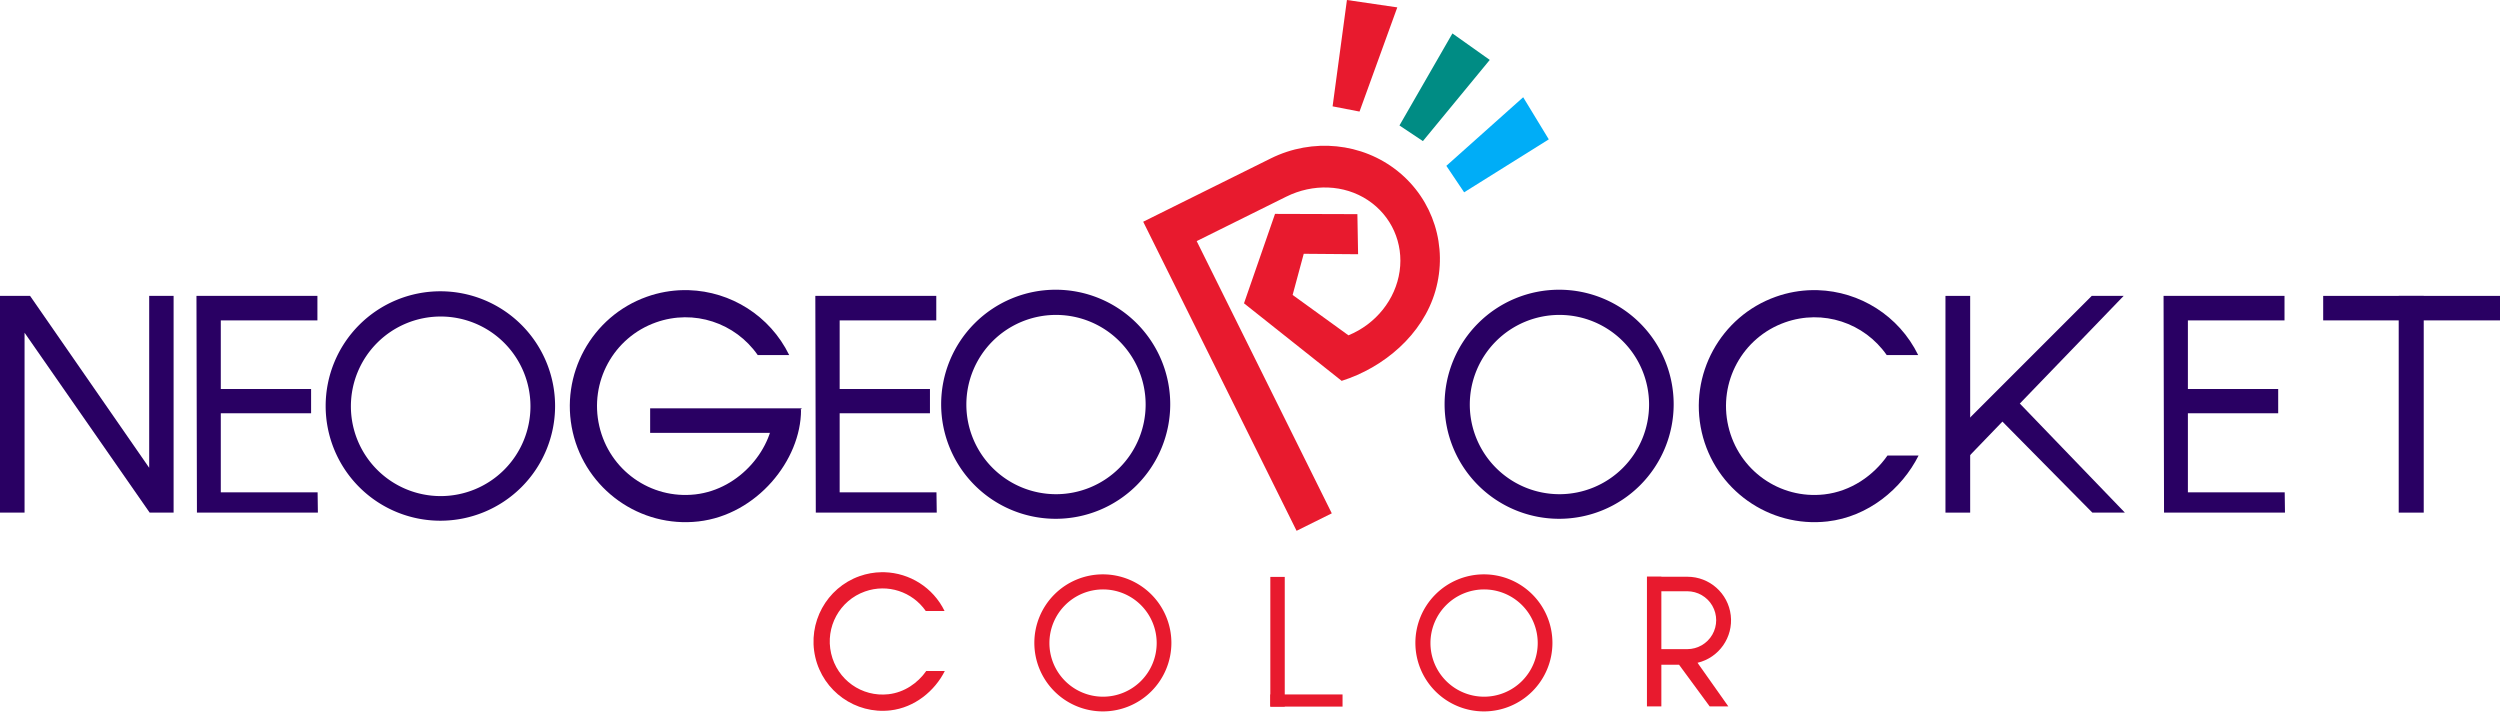 <?xml version="1.0" encoding="UTF-8" standalone="no"?>
<!-- Created with Inkscape (http://www.inkscape.org/) -->

<svg
   xmlns:dc="http://purl.org/dc/elements/1.1/"
   xmlns:cc="http://creativecommons.org/ns#"
   xmlns:rdf="http://www.w3.org/1999/02/22-rdf-syntax-ns#"
   xmlns:svg="http://www.w3.org/2000/svg"
   xmlns="http://www.w3.org/2000/svg"
   xmlns:sodipodi="http://sodipodi.sourceforge.net/DTD/sodipodi-0.dtd"
   xmlns:inkscape="http://www.inkscape.org/namespaces/inkscape"
   width="272.08mm"
   height="77.455mm"
   viewBox="0 0 272.08 77.455"
   version="1.1"
   id="svg8"
   sodipodi:docname="New document 1.2020_02_09_19_39_28.0.svg"
   inkscape:version="0.92.2 (5c3e80d, 2017-08-06)">
  <defs
     id="defs2" />
  <sodipodi:namedview
     id="base"
     pagecolor="#ffffff"
     bordercolor="#666666"
     borderopacity="1.0"
     inkscape:pageopacity="0.0"
     inkscape:pageshadow="2"
     inkscape:zoom="0.35"
     inkscape:cx="670.78775"
     inkscape:cy="1.6109393"
     inkscape:document-units="mm"
     inkscape:current-layer="layer1"
     showgrid="false"
     inkscape:measure-start="0,0"
     inkscape:measure-end="0,0"
     fit-margin-top="0"
     fit-margin-left="0"
     fit-margin-right="0"
     fit-margin-bottom="0"
     inkscape:window-width="1366"
     inkscape:window-height="705"
     inkscape:window-x="-8"
     inkscape:window-y="-8"
     inkscape:window-maximized="1" />
  <g
     inkscape:label="Layer 1"
     inkscape:groupmode="layer"
     id="layer1"
     transform="translate(142.856,-76.64)">
    <g
       id="g913">
      <path
         sodipodi:nodetypes="ccccccccccc"
         inkscape:connector-curvature="0"
         id="path826"
         d="m -123.962,132.429 h -2.606 l -13.615,-19.578 v 19.578 h -2.673 v -23.587 h 3.274 l 12.963,18.709 v -18.709 h 2.657 z"
         style="fill:#290063;fill-opacity:1;stroke:none;stroke-width:0.265;stroke-linecap:butt;stroke-linejoin:miter;stroke-miterlimit:4;stroke-dasharray:none;stroke-opacity:1" />
      <path
         inkscape:connector-curvature="0"
         id="path833"
         d="m -108.26,132.429 h -13.163 l -0.051,-23.587 h 13.163 v 2.666 h -10.515 v 7.465 h 9.827 v 2.646 h -9.827 v 8.599 h 10.536 z"
         style="fill:#290063;fill-opacity:1;stroke:none;stroke-width:0.265px;stroke-linecap:butt;stroke-linejoin:miter;stroke-opacity:1" />
      <path
         id="path837"
         transform="scale(0.265)"
         d="m -358.225,408.834 a 47.111,47.111 0 0 0 -47.111,47.111 47.111,47.111 0 0 0 47.111,47.111 47.111,47.111 0 0 0 47.111,-47.111 47.111,47.111 0 0 0 -47.111,-47.111 z m 0.125,10.365 a 36.872,36.872 0 0 1 36.873,36.873 36.872,36.872 0 0 1 -36.873,36.871 36.872,36.872 0 0 1 -36.871,-36.871 36.872,36.872 0 0 1 36.871,-36.873 z"
         style="opacity:1;fill:#290063;fill-opacity:1;fill-rule:nonzero;stroke:none;stroke-width:0.976;stroke-linecap:round;stroke-linejoin:round;stroke-miterlimit:4;stroke-dasharray:none;stroke-opacity:1;paint-order:stroke fill markers"
         inkscape:connector-curvature="0" />
      <path
         id="path837-2"
         d="m -27.963,108.171 a 12.465,12.465 0 0 0 -12.465,12.465 12.465,12.465 0 0 0 12.465,12.465 12.465,12.465 0 0 0 12.465,-12.465 12.465,12.465 0 0 0 -12.465,-12.465 z m 0.033,2.742 a 9.756,9.756 0 0 1 9.756,9.756 9.756,9.756 0 0 1 -9.756,9.755 9.756,9.756 0 0 1 -9.755,-9.755 9.756,9.756 0 0 1 9.755,-9.756 z"
         style="opacity:1;fill:#290063;fill-opacity:1;fill-rule:nonzero;stroke:none;stroke-width:0.258;stroke-linecap:round;stroke-linejoin:round;stroke-miterlimit:4;stroke-dasharray:none;stroke-opacity:1;paint-order:stroke fill markers"
         inkscape:connector-curvature="0" />
      <g
         style="fill:#290063;fill-opacity:1;stroke:none"
         id="g879">
        <path
           style="color:#000000;font-style:normal;font-variant:normal;font-weight:normal;font-stretch:normal;font-size:medium;line-height:normal;font-family:sans-serif;font-variant-ligatures:normal;font-variant-position:normal;font-variant-caps:normal;font-variant-numeric:normal;font-variant-alternates:normal;font-feature-settings:normal;text-indent:0;text-align:start;text-decoration:none;text-decoration-line:none;text-decoration-style:solid;text-decoration-color:#000000;letter-spacing:normal;word-spacing:normal;text-transform:none;writing-mode:lr-tb;direction:ltr;text-orientation:mixed;dominant-baseline:auto;baseline-shift:baseline;text-anchor:start;white-space:normal;shape-padding:0;clip-rule:nonzero;display:inline;overflow:visible;visibility:visible;opacity:1;isolation:auto;mix-blend-mode:normal;color-interpolation:sRGB;color-interpolation-filters:linearRGB;solid-color:#000000;solid-opacity:1;vector-effect:none;fill:#290063;fill-opacity:1;fill-rule:nonzero;stroke:none;stroke-width:11.176;stroke-linecap:butt;stroke-linejoin:miter;stroke-miterlimit:4;stroke-dasharray:none;stroke-dashoffset:0;stroke-opacity:1;paint-order:stroke fill markers;color-rendering:auto;image-rendering:auto;shape-rendering:auto;text-rendering:auto;enable-background:accumulate"
           d="m -258.326,408.355 c -5.033,0.072 -10.128,0.955 -15.1,2.721 -22.727,8.071 -35.836,32.068 -30.428,55.629 5.409,23.561 27.682,39.382 51.637,36.645 23.955,-2.737 42.105,-25.134 42.105,-45.74 h -11.176 c 0,15.573 -13.823,32.537 -32.199,34.637 -18.376,2.1 -35.308,-9.911 -39.471,-28.043 -4.162,-18.132 5.835,-36.401 23.275,-42.594 15.595,-5.538 32.571,0.181 41.789,13.41 h 12.926 c -7.93,-16.23 -24.068,-26.109 -41.207,-26.646 -0.716,-0.022 -1.433,-0.028 -2.152,-0.018 z"
           transform="scale(0.265)"
           id="path861"
           inkscape:connector-curvature="0" />
        <path
           style="fill:#290063;fill-opacity:1;stroke:none;stroke-width:0.265px;stroke-linecap:butt;stroke-linejoin:miter;stroke-opacity:1"
           d="m -55.592,121.076 h -16.507 v 2.67 h 14.458 z"
           id="path871"
           inkscape:connector-curvature="0"
           sodipodi:nodetypes="ccccc" />
      </g>
      <path
         inkscape:connector-curvature="0"
         id="path833-0"
         d="m -40.908,132.429 h -13.163 l -0.051,-23.587 h 13.163 v 2.666 h -10.515 v 7.465 h 9.827 v 2.646 h -9.827 v 8.599 h 10.536 z"
         style="fill:#290063;fill-opacity:1;stroke:none;stroke-width:0.265px;stroke-linecap:butt;stroke-linejoin:miter;stroke-opacity:1" />
      <path
         id="path837-2-9"
         d="m 26.827,108.171 a 12.465,12.465 0 0 0 -12.465,12.465 12.465,12.465 0 0 0 12.465,12.465 12.465,12.465 0 0 0 12.465,-12.465 12.465,12.465 0 0 0 -12.465,-12.465 z m 0.033,2.742 a 9.756,9.756 0 0 1 9.756,9.756 9.756,9.756 0 0 1 -9.756,9.755 9.756,9.756 0 0 1 -9.755,-9.755 9.756,9.756 0 0 1 9.755,-9.756 z"
         style="opacity:1;fill:#290063;fill-opacity:1;fill-rule:nonzero;stroke:none;stroke-width:0.258;stroke-linecap:round;stroke-linejoin:round;stroke-miterlimit:4;stroke-dasharray:none;stroke-opacity:1;paint-order:stroke fill markers"
         inkscape:connector-curvature="0" />
      <path
         id="path861-6"
         transform="scale(0.265)"
         d="m 205.334,408.354 v 0.002 c -5.033,0.073 -10.128,0.955 -15.1,2.721 -22.727,8.071 -35.836,32.068 -30.428,55.629 5.409,23.561 27.682,39.382 51.637,36.645 16.68,-1.906 30.536,-13.347 37.42,-27.074 h -12.777 c -5.765,8.282 -15.04,14.728 -25.912,15.971 -18.376,2.1 -35.308,-9.911 -39.471,-28.043 -4.162,-18.132 5.835,-36.401 23.275,-42.594 15.595,-5.538 32.571,0.181 41.789,13.41 h 12.926 c -7.93,-16.23 -24.068,-26.109 -41.207,-26.646 -0.716,-0.023 -1.433,-0.027 -2.152,-0.019 z"
         style="color:#000000;font-style:normal;font-variant:normal;font-weight:normal;font-stretch:normal;font-size:medium;line-height:normal;font-family:sans-serif;font-variant-ligatures:normal;font-variant-position:normal;font-variant-caps:normal;font-variant-numeric:normal;font-variant-alternates:normal;font-feature-settings:normal;text-indent:0;text-align:start;text-decoration:none;text-decoration-line:none;text-decoration-style:solid;text-decoration-color:#000000;letter-spacing:normal;word-spacing:normal;text-transform:none;writing-mode:lr-tb;direction:ltr;text-orientation:mixed;dominant-baseline:auto;baseline-shift:baseline;text-anchor:start;white-space:normal;shape-padding:0;clip-rule:nonzero;display:inline;overflow:visible;visibility:visible;opacity:1;isolation:auto;mix-blend-mode:normal;color-interpolation:sRGB;color-interpolation-filters:linearRGB;solid-color:#000000;solid-opacity:1;vector-effect:none;fill:#290063;fill-opacity:1;fill-rule:nonzero;stroke:none;stroke-width:11.176;stroke-linecap:butt;stroke-linejoin:miter;stroke-miterlimit:4;stroke-dasharray:none;stroke-dashoffset:0;stroke-opacity:1;paint-order:stroke fill markers;color-rendering:auto;image-rendering:auto;shape-rendering:auto;text-rendering:auto;enable-background:accumulate"
         inkscape:connector-curvature="0" />
      <path
         inkscape:connector-curvature="0"
         id="path833-1"
         d="M 105.823,132.429 H 92.66 l -0.051,-23.587 h 13.163 v 2.666 H 95.257 v 7.465 h 9.827 v 2.646 h -9.827 v 8.599 h 10.536 z"
         style="fill:#290063;fill-opacity:1;stroke:none;stroke-width:0.265px;stroke-linecap:butt;stroke-linejoin:miter;stroke-opacity:1" />
      <g
         style="fill:#290063;fill-opacity:1;stroke:none"
         id="g955">
        <path
           style="opacity:1;fill:#290063;fill-opacity:1;fill-rule:nonzero;stroke:none;stroke-width:2.89;stroke-linecap:butt;stroke-linejoin:miter;stroke-miterlimit:4;stroke-dasharray:none;stroke-opacity:1;paint-order:stroke fill markers"
           d="m 68.873,108.842 h 2.689 v 23.587 h -2.689 z"
           id="rect945"
           inkscape:connector-curvature="0" />
        <path
           style="fill:#290063;fill-opacity:1;stroke:none;stroke-width:0.265px;stroke-linecap:butt;stroke-linejoin:miter;stroke-opacity:1"
           d="m 84.858,132.429 h 3.541 l -12.228,-12.695 -2.205,1.67 z"
           id="path947"
           inkscape:connector-curvature="0"
           sodipodi:nodetypes="ccccc" />
        <path
           style="fill:#290063;fill-opacity:1;stroke:none;stroke-width:0.265px;stroke-linecap:butt;stroke-linejoin:miter;stroke-opacity:1"
           d="m 84.791,108.842 h 3.475 l -18.108,18.776 0.735,-4.878 z"
           id="path949"
           inkscape:connector-curvature="0"
           sodipodi:nodetypes="ccccc" />
      </g>
      <g
         style="fill:#290063;fill-opacity:1;stroke:none"
         id="g965">
        <path
           style="opacity:1;fill:#290063;fill-opacity:1;fill-rule:nonzero;stroke:none;stroke-width:2.957;stroke-linecap:butt;stroke-linejoin:miter;stroke-miterlimit:4;stroke-dasharray:none;stroke-opacity:1;paint-order:stroke fill markers"
           d="m 109.981,108.842 h 19.243 v 2.666 h -19.243 z"
           id="rect957"
           inkscape:connector-curvature="0"
           sodipodi:nodetypes="ccccc" />
        <path
           style="opacity:1;fill:#290063;fill-opacity:1;fill-rule:nonzero;stroke:none;stroke-width:2.957;stroke-linecap:butt;stroke-linejoin:miter;stroke-miterlimit:4;stroke-dasharray:none;stroke-opacity:1;paint-order:stroke fill markers"
           d="m 118.2,108.842 h 2.723 v 23.587 h -2.723 z"
           id="rect960"
           inkscape:connector-curvature="0"
           sodipodi:nodetypes="ccccc" />
      </g>
      <path
         sodipodi:nodetypes="cccccccssccccccsscc"
         inkscape:connector-curvature="0"
         id="path990"
         d="m -7.469,109.649 3.376,-9.731 8.964,0.027 0.077,4.363 -5.916,-0.048 -1.209,4.479 6.075,4.394 c 2.994,-1.23 5.131,-3.905 5.57,-6.974 0.439,-3.069 -0.889,-6.039 -3.463,-7.743 -2.574,-1.704 -5.967,-1.816 -8.867,-0.377 l -9.756,4.841 14.703,29.627 -3.831,1.901 -16.693,-33.637 13.886,-6.891 c 4.549,-2.257 9.961,-1.71 13.828,1.398 3.867,3.108 5.468,8.199 4.091,13.005 -1.377,4.806 -5.656,8.374 -10.206,9.806 z"
         style="fill:#e81a2e;fill-opacity:1;stroke:none;stroke-width:0.265px;stroke-linecap:butt;stroke-linejoin:miter;stroke-opacity:1" />
      <path
         inkscape:connector-curvature="0"
         id="path1001"
         d="M 3.733,76.64 2.173,88.215 5.103,88.782 9.213,77.443 Z"
         style="fill:#e81a2e;fill-opacity:1;stroke:none;stroke-width:0.265px;stroke-linecap:butt;stroke-linejoin:miter;stroke-opacity:1" />
      <path
         inkscape:connector-curvature="0"
         id="path1003"
         d="m 15.214,80.278 -5.764,10.016 2.551,1.701 7.276,-8.835 z"
         style="fill:#008c84;fill-opacity:1;stroke:none;stroke-width:0.265px;stroke-linecap:butt;stroke-linejoin:miter;stroke-opacity:1" />
      <path
         inkscape:connector-curvature="0"
         id="path1005"
         d="m 22.915,87.223 -8.363,7.465 1.937,2.882 9.213,-5.764 z"
         style="fill:#00adf7;fill-opacity:1;stroke:none;stroke-width:0.265px;stroke-linecap:butt;stroke-linejoin:miter;stroke-opacity:1" />
      <g
         style="fill:#e81a2e;fill-opacity:1"
         transform="matrix(1.239,0,0,1.239,46.628,-68.201)"
         id="g880">
        <path
           inkscape:connector-curvature="0"
           style="color:#000000;font-style:normal;font-variant:normal;font-weight:normal;font-stretch:normal;font-size:medium;line-height:normal;font-family:sans-serif;font-variant-ligatures:normal;font-variant-position:normal;font-variant-caps:normal;font-variant-numeric:normal;font-variant-alternates:normal;font-feature-settings:normal;text-indent:0;text-align:start;text-decoration:none;text-decoration-line:none;text-decoration-style:solid;text-decoration-color:#000000;letter-spacing:normal;word-spacing:normal;text-transform:none;writing-mode:lr-tb;direction:ltr;text-orientation:mixed;dominant-baseline:auto;baseline-shift:baseline;text-anchor:start;white-space:normal;shape-padding:0;clip-rule:nonzero;display:inline;overflow:visible;visibility:visible;opacity:1;isolation:auto;mix-blend-mode:normal;color-interpolation:sRGB;color-interpolation-filters:linearRGB;solid-color:#000000;solid-opacity:1;vector-effect:none;fill:#e81a2e;fill-opacity:1;fill-rule:nonzero;stroke:none;stroke-width:1.428;stroke-linecap:butt;stroke-linejoin:miter;stroke-miterlimit:4;stroke-dasharray:none;stroke-dashoffset:0;stroke-opacity:1;paint-order:stroke fill markers;color-rendering:auto;image-rendering:auto;shape-rendering:auto;text-rendering:auto;enable-background:accumulate"
           d="m -75.505,167.163 v 2.5e-4 c -0.643,0.009 -1.294,0.122 -1.929,0.348 -2.904,1.031 -4.578,4.097 -3.887,7.107 0.691,3.01 3.537,5.031 6.597,4.682 2.131,-0.243 3.901,-1.705 4.781,-3.459 h -1.632 c -0.737,1.058 -1.922,1.882 -3.311,2.04 -2.348,0.268 -4.511,-1.266 -5.043,-3.583 -0.532,-2.317 0.745,-4.651 2.974,-5.442 1.992,-0.708 4.161,0.023 5.339,1.713 h 1.651 c -1.013,-2.074 -3.075,-3.336 -5.265,-3.404 -0.091,-0.003 -0.183,-0.003 -0.275,-0.002 z"
           id="path861-6-8" />
        <path
           inkscape:connector-curvature="0"
           style="opacity:1;fill:#e81a2e;fill-opacity:1;fill-rule:nonzero;stroke:none;stroke-width:0.125;stroke-linecap:round;stroke-linejoin:round;stroke-miterlimit:4;stroke-dasharray:none;stroke-opacity:1;paint-order:stroke fill markers"
           d="m -56.059,167.352 a 6.019,6.019 0 0 0 -6.019,6.019 6.019,6.019 0 0 0 6.019,6.019 6.019,6.019 0 0 0 6.019,-6.019 6.019,6.019 0 0 0 -6.019,-6.019 z m 0.016,1.324 a 4.711,4.711 0 0 1 4.711,4.711 4.711,4.711 0 0 1 -4.711,4.711 4.711,4.711 0 0 1 -4.711,-4.711 4.711,4.711 0 0 1 4.711,-4.711 z"
           id="path837-6" />
        <g
           style="fill:#e81a2e;fill-opacity:1"
           id="g1100"
           transform="matrix(0.483,0,0,0.483,-15.233,115.005)">
          <rect
             y="108.842"
             x="-54.071"
             height="23.587"
             width="2.622"
             id="rect1094"
             style="opacity:1;fill:#e81a2e;fill-opacity:1;fill-rule:nonzero;stroke:none;stroke-width:0.278;stroke-linecap:butt;stroke-linejoin:miter;stroke-miterlimit:4;stroke-dasharray:none;stroke-opacity:1;paint-order:stroke fill markers" />
          <rect
             y="130.218"
             x="-54.071"
             height="2.211"
             width="13.133"
             id="rect1096"
             style="opacity:1;fill:#e81a2e;fill-opacity:1;fill-rule:nonzero;stroke:none;stroke-width:0.265;stroke-linecap:butt;stroke-linejoin:miter;stroke-miterlimit:4;stroke-dasharray:none;stroke-opacity:1;paint-order:stroke fill markers" />
        </g>
        <path
           inkscape:connector-curvature="0"
           style="opacity:1;fill:#e81a2e;fill-opacity:1;fill-rule:nonzero;stroke:none;stroke-width:0.125;stroke-linecap:round;stroke-linejoin:round;stroke-miterlimit:4;stroke-dasharray:none;stroke-opacity:1;paint-order:stroke fill markers"
           d="m -22.589,167.352 a 6.019,6.019 0 0 0 -6.019,6.019 6.019,6.019 0 0 0 6.019,6.019 6.019,6.019 0 0 0 6.019,-6.019 6.019,6.019 0 0 0 -6.019,-6.019 z m 0.016,1.324 a 4.711,4.711 0 0 1 4.711,4.711 4.711,4.711 0 0 1 -4.711,4.711 4.711,4.711 0 0 1 -4.711,-4.711 4.711,4.711 0 0 1 4.711,-4.711 z"
           id="path837-6-3" />
        <path
           inkscape:connector-curvature="0"
           id="rect1094-1"
           d="m -8.268,167.561 h 1.266 v 11.389 H -8.268 Z"
           style="opacity:1;fill:#e81a2e;fill-opacity:1;fill-rule:nonzero;stroke:none;stroke-width:0.134;stroke-linecap:butt;stroke-linejoin:miter;stroke-miterlimit:4;stroke-dasharray:none;stroke-opacity:1;paint-order:stroke fill markers" />
        <path
           style="opacity:1;fill:#e81a2e;fill-opacity:1;fill-rule:nonzero;stroke:none;stroke-width:0.322;stroke-linecap:round;stroke-linejoin:round;stroke-miterlimit:4;stroke-dasharray:none;stroke-opacity:1;paint-order:stroke fill markers"
           d="m -3.825,175.12 c 1.891,-0.449 3.145,-2.243 2.919,-4.173 -0.226,-1.93 -1.862,-3.385 -3.805,-3.385 H -8.268 l 0.708,1.274 h 2.832 c 0.908,0 1.748,0.485 2.202,1.271 0.454,0.787 0.454,1.756 -10e-8,2.543 -0.454,0.787 -1.294,1.271 -2.202,1.271 h -2.808 l -0.047,1.371 h 2.137 l 2.689,3.659 h 1.638 z"
           id="path868"
           inkscape:connector-curvature="0"
           sodipodi:nodetypes="cccccccsccccccc" />
      </g>
    </g>
  </g>
</svg>
